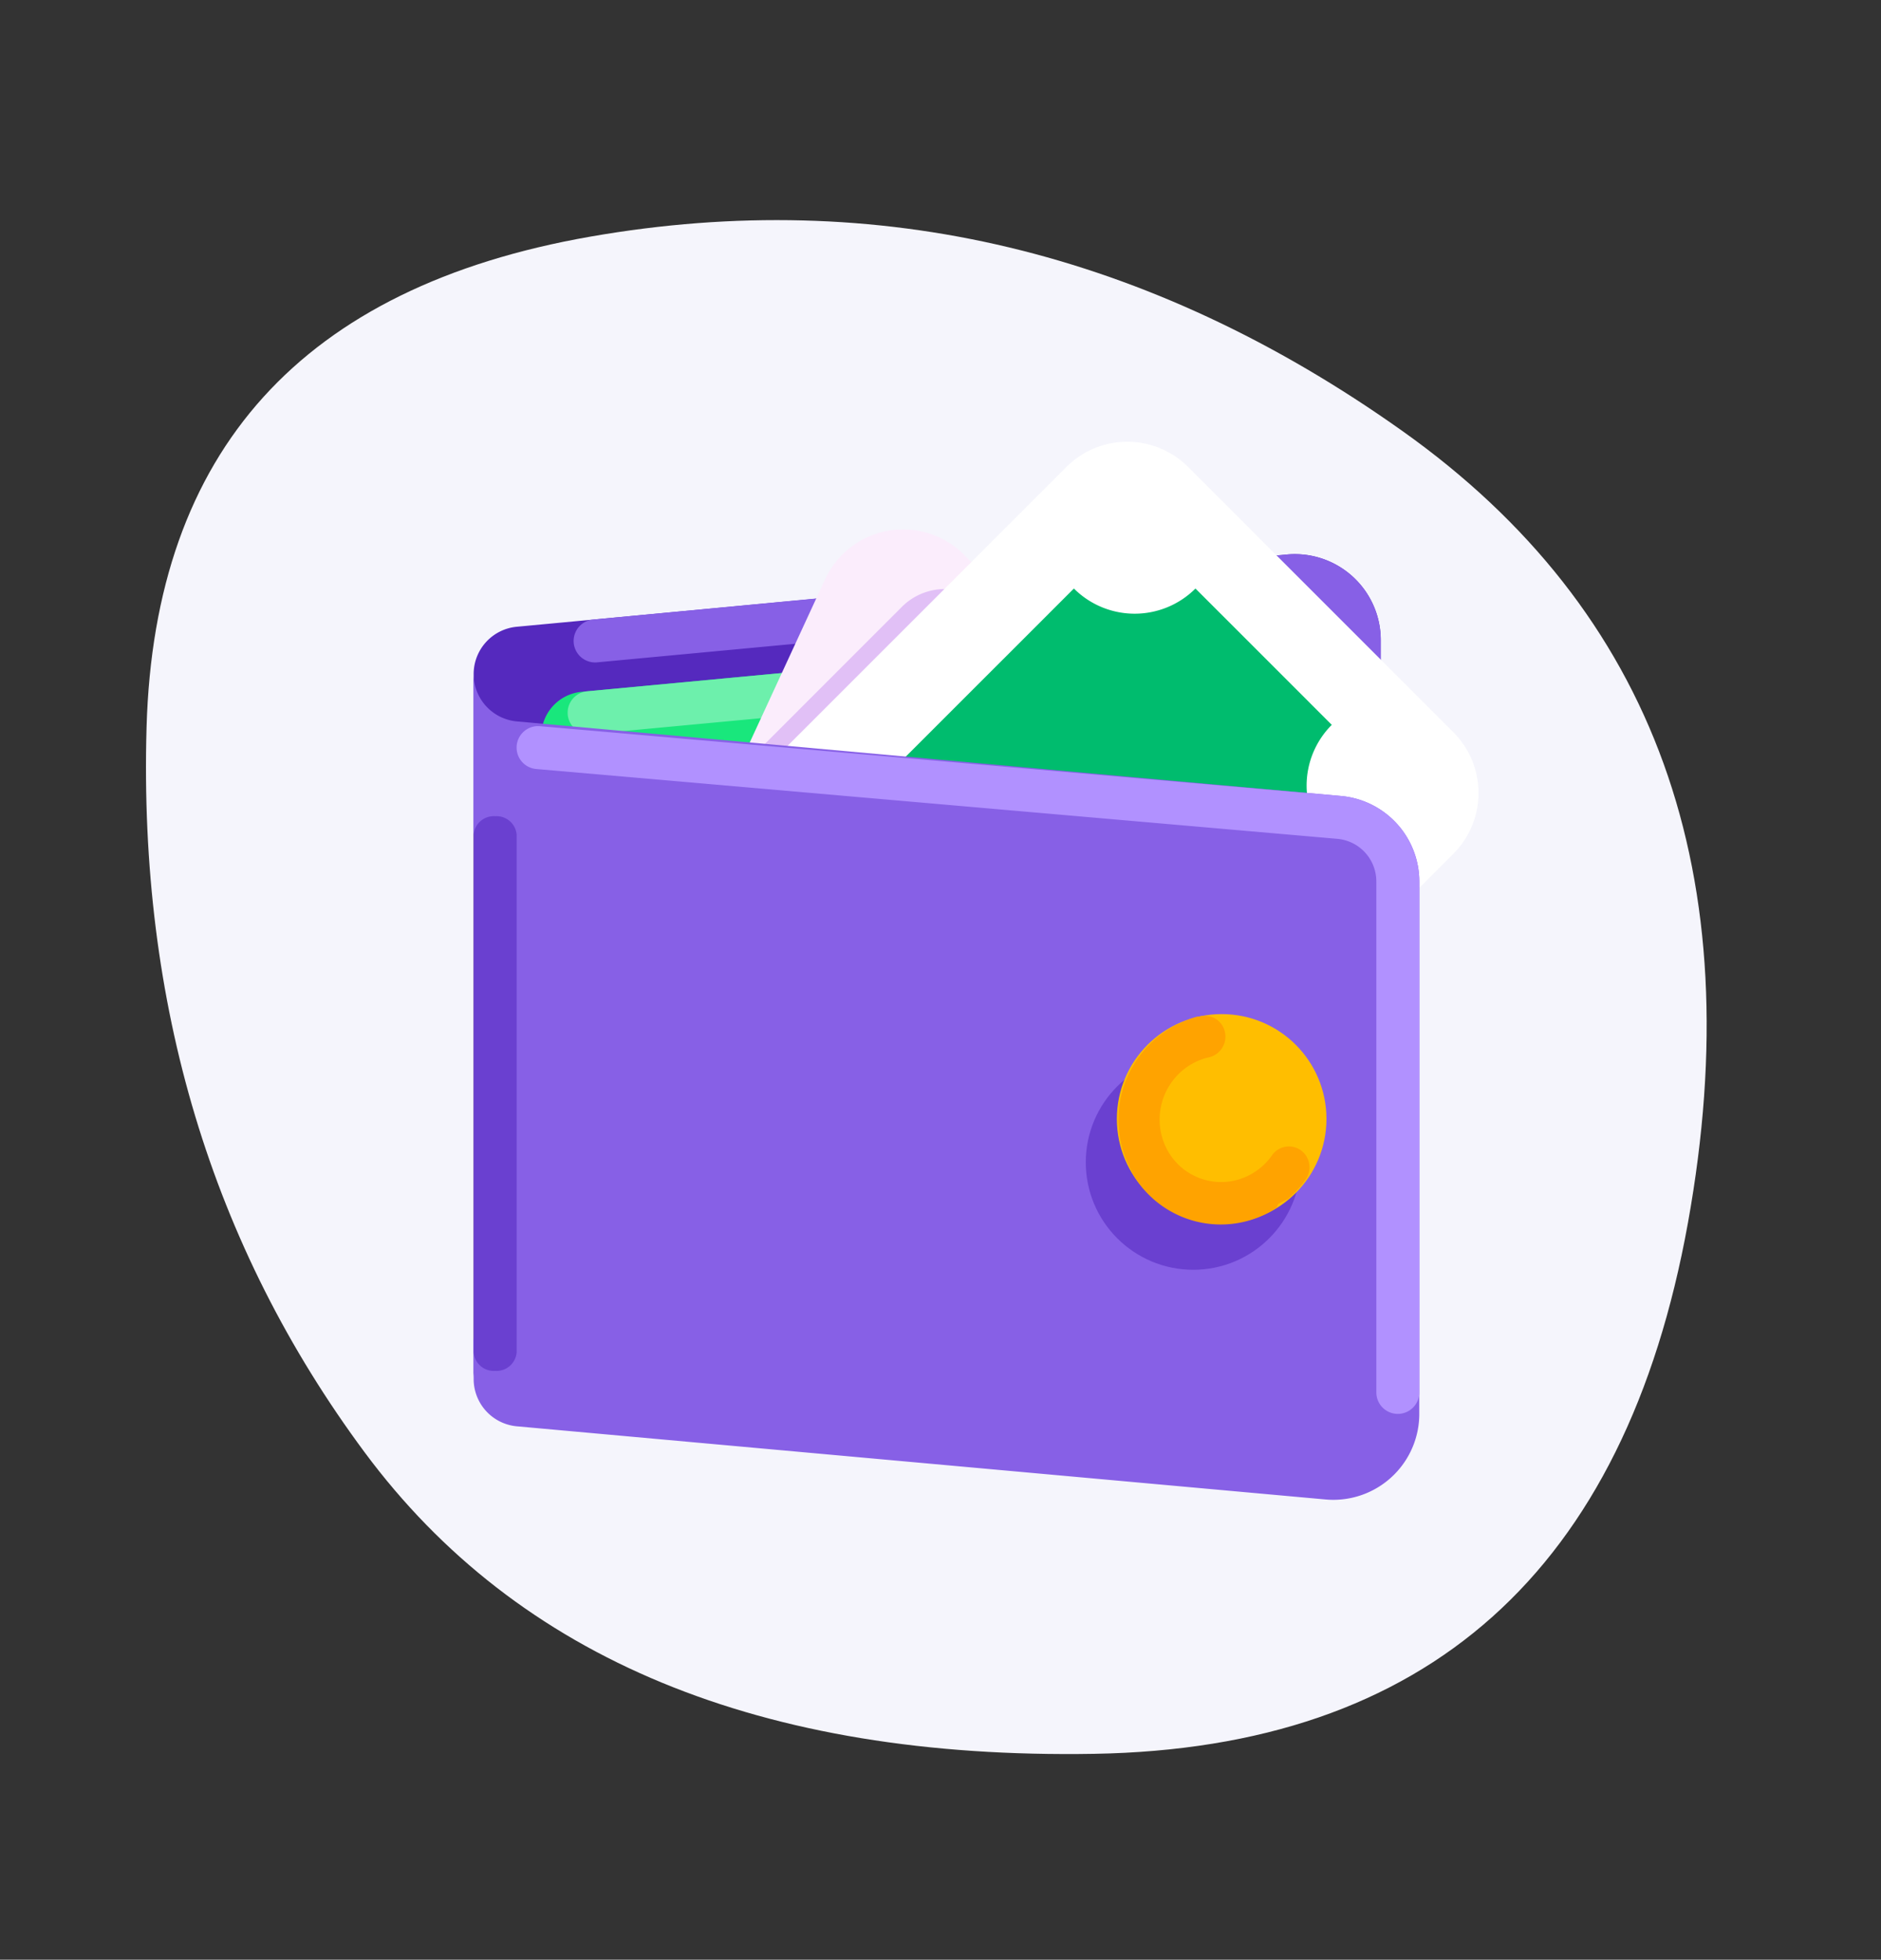 <svg xmlns="http://www.w3.org/2000/svg" width="134.619" height="140.25"><rect width="100%" height="100%" fill="#333333" stroke="none"/><g data-name="Group 2284"><path d="M120.801 87.525q-6.75 37.387-42.501 37.993t-52.205-21.58Q9.644 81.751 10.489 52.047t31.753-35.111q30.908-5.407 58.108 13.898t20.451 56.691z" fill="#f5f5fc"/><g data-name="wallet (22)" transform="translate(33.899 42.616)"><path data-name="Path 4018" d="M-.001 56.076a3.4 3.4 0 013.061-3.382l56.317-5.292a6.153 6.153 0 005.54-6.122V3.199a6.153 6.153 0 00-6.151-6.157q-.307 0-.612.031L3.061 2.242A3.4 3.4 0 00-.001 5.629z" fill="#5529be"/><path data-name="Path 4019" d="M58.776-2.955q-.308 0-.622.031l-.365.036-.053.006h-.058l-.256.027-.145.015-.117.012h-.237l-.065.006h-.065l-.059.006h-.036L8.536 1.726a1.538 1.538 0 00.157 3.068c.051 0 .1 0 .155-.008L58.465.136a3.115 3.115 0 01.316-.016 3.075 3.075 0 013.066 3.077v4.164a1.538 1.538 0 103.076 0V3.198a6.153 6.153 0 00-6.147-6.153z" fill="#8760e6"/><path data-name="Path 4020" d="M50.718 2.864L7.702 6.898a3.179 3.179 0 00-2.862 3.166v30.135a3.076 3.076 0 003.076 3.076q.148 0 .3-.014l43.058-3.978a3.076 3.076 0 002.793-3.061l.017-30.3a3.076 3.076 0 00-3.087-3.065q-.142-.001-.279.007z" fill="#19e77c"/><path data-name="Path 4021" d="M51.009 2.855q-.144 0-.291.014L8.129 6.858a1.538 1.538 0 00.142 3.07q.072 0 .145-.007l42.588-3.99a1.646 1.646 0 001.536-1.625 1.434 1.434 0 00-1.193-1.432 3.088 3.088 0 00-.342-.019z" fill="#6df0ac"/><path data-name="Path 4022" d="M54.76 8.8l-51.7 5.17A3.4 3.4 0 000 17.353v35.893l55.985-5.845a6.152 6.152 0 005.54-6.122V14.922A6.154 6.154 0 0054.76 8.8z" fill="#d7e816"/><path data-name="Path 4023" d="M41.152 51.837l13.583-29.416a6.152 6.152 0 00-1.235-6.93L35.085-2.923a6.153 6.153 0 00-9.936 1.771l-11.683 25.3z" fill="#fbedfc"/><path data-name="Path 4024" d="M36.799.815a4.35 4.35 0 00-6.152 0L18.744 12.721l-5.278 11.43 2.427 2.423a4.25 4.25 0 002.451-1.153L36.799 6.968a4.351 4.351 0 000-6.153z" fill="#e1c0f6"/><path data-name="Path 4025" d="M13.466 19.763L42.427-9.2a6.153 6.153 0 018.7 0L70.113 9.788a6.153 6.153 0 010 8.7L41.152 47.449z" fill="#fff"/><path data-name="Path 4026" d="M61.414 9.26L51.657-.497a6.152 6.152 0 01-8.7 0L18.081 24.377l3.791 3.791A7.691 7.691 0 1132.753 39.04l3.791 3.791 24.87-24.871a6.152 6.152 0 010-8.7z" fill="#00bc6e"/><path data-name="Path 4027" d="M67.677 58.57a6.153 6.153 0 01-6.153 6.153q-.278 0-.554-.025L3.06 59.459a3.4 3.4 0 01-3.061-3.383V5.629A3.4 3.4 0 003.06 9.011l59.018 5.34a6.152 6.152 0 015.6 6.127z" fill="#8760e6"/><circle data-name="Ellipse 44" cx="7.69" cy="7.69" r="7.69" transform="translate(43.808 32.879)" fill="#6a40d0"/><path data-name="Path 4028" d="M4.612 9.35a1.538 1.538 0 00-.137 3.07l57.327 4.997a3.061 3.061 0 012.8 3.064v36.554a1.538 1.538 0 103.076 0V20.478a6.153 6.153 0 00-5.6-6.127L4.753 9.356q-.071-.006-.14-.006z" fill="#b191ff"/><circle data-name="Ellipse 45" cx="7.5" cy="7.5" r="7.5" transform="translate(46.032 29.961)" fill="#ffbe00"/><path data-name="Path 4029" d="M47.106 41.286a7.29 7.29 0 0010.093 2.706l.011-.006.007-.004.006-.004.006-.004.001-.005.006-.004.001-.005.001-.005.001-.005.001-.005.006-.004.008-.005.01-.007.007-.004.001-.005.001-.005.001-.005.16-.064.001-.005.01-.007.007-.004.001-.005.001-.005.001-.005.001-.005.001-.005.009-.006.001-.005.001-.005.001-.005.001-.005.001-.005.001-.005.008-.005.01-.007.002-.006.001-.005.001-.005.001-.005.001-.005.001-.005.001-.005.001-.005.002-.006.009-.007.001-.005.001-.005.001-.005.001-.005.001-.005.011-.009.001-.005.001-.005.001-.005.001-.005.001-.005.001-.005.001-.005.001-.005.001-.005.02-.016.002-.006.002-.006.001-.005.002-.006.002-.006.002-.006.002-.006.002-.006.001-.005.002-.006.002-.006.728-.365.002-.006.002-.006.002-.006.03-.013.002-.006.002-.006.002-.006.002-.006.002-.006.002-.006.002-.006.002-.006.075-.034.002-.007.002-.006.002-.006.002-.006.002-.006.002-.006.002-.006.002-.006.002-.007.002-.007.002-.007.11-.05.002-.007.002-.007.002-.007.002-.007.002-.007.002-.007.002-.007.002-.007.002-.007.002-.008.107-.056.002-.007.002-.007.002-.007.002-.007.002-.007.002-.007.002-.008.002-.008.002-.008.105-.058.002-.008.002-.008.002-.008.002-.008.032-.011.002-.009.002-.009.002-.009.071-.057.002-.009.002-.008.002-.008.002-.009.002-.009.002-.009.125-.107a7.552 7.552 0 00.476-.61 1.515 1.515 0 00-.347-2.097 1.47 1.47 0 00-2.06.367 4.49 4.49 0 01-1.405 1.297 4.379 4.379 0 01-6.056-1.624 4.588 4.588 0 011.665-6.18 4.443 4.443 0 011.284-.508 1.52 1.52 0 001.147-1.789 1.464 1.464 0 00-1.747-1.15l-.128.03-.011.002-.022.005-.008-.002-.007-.002-.009-.002-.007-.002-.006-.002-.007-.002-.005-.001-.022.005-.006-.002-.033.009a7.359 7.359 0 00-1.238.478l-.033.016-.008.004-.032.015-.007.003-.022.011-.006-.002-.006-.002-.014.007-.006-.002-.005-.001-.02.01-.012.006-.011.005-.01.005-.008.004-.005-.001-.006.004-.007.003-.01.005-.005-.001-.007.004-.007.003-.006.004-.223.134-.006.004-.005-.001-.009.005-.009.005-.007.004-.007.004-.01.006-.007.004-.006.004-.01.006-.009.005-.038.026-.007.004-.01.006-.007.004-.006.005-.01.006a7.637 7.637 0 00-2.759 10.289z" fill="#ffa300"/><path data-name="Path 4037" d="M1.538 15.799a1.443 1.443 0 011.538 1.323v37.049a1.443 1.443 0 01-1.538 1.323A1.443 1.443 0 010 54.171V17.122a1.443 1.443 0 011.538-1.323z" fill="#6a40d0"/></g></g></svg>